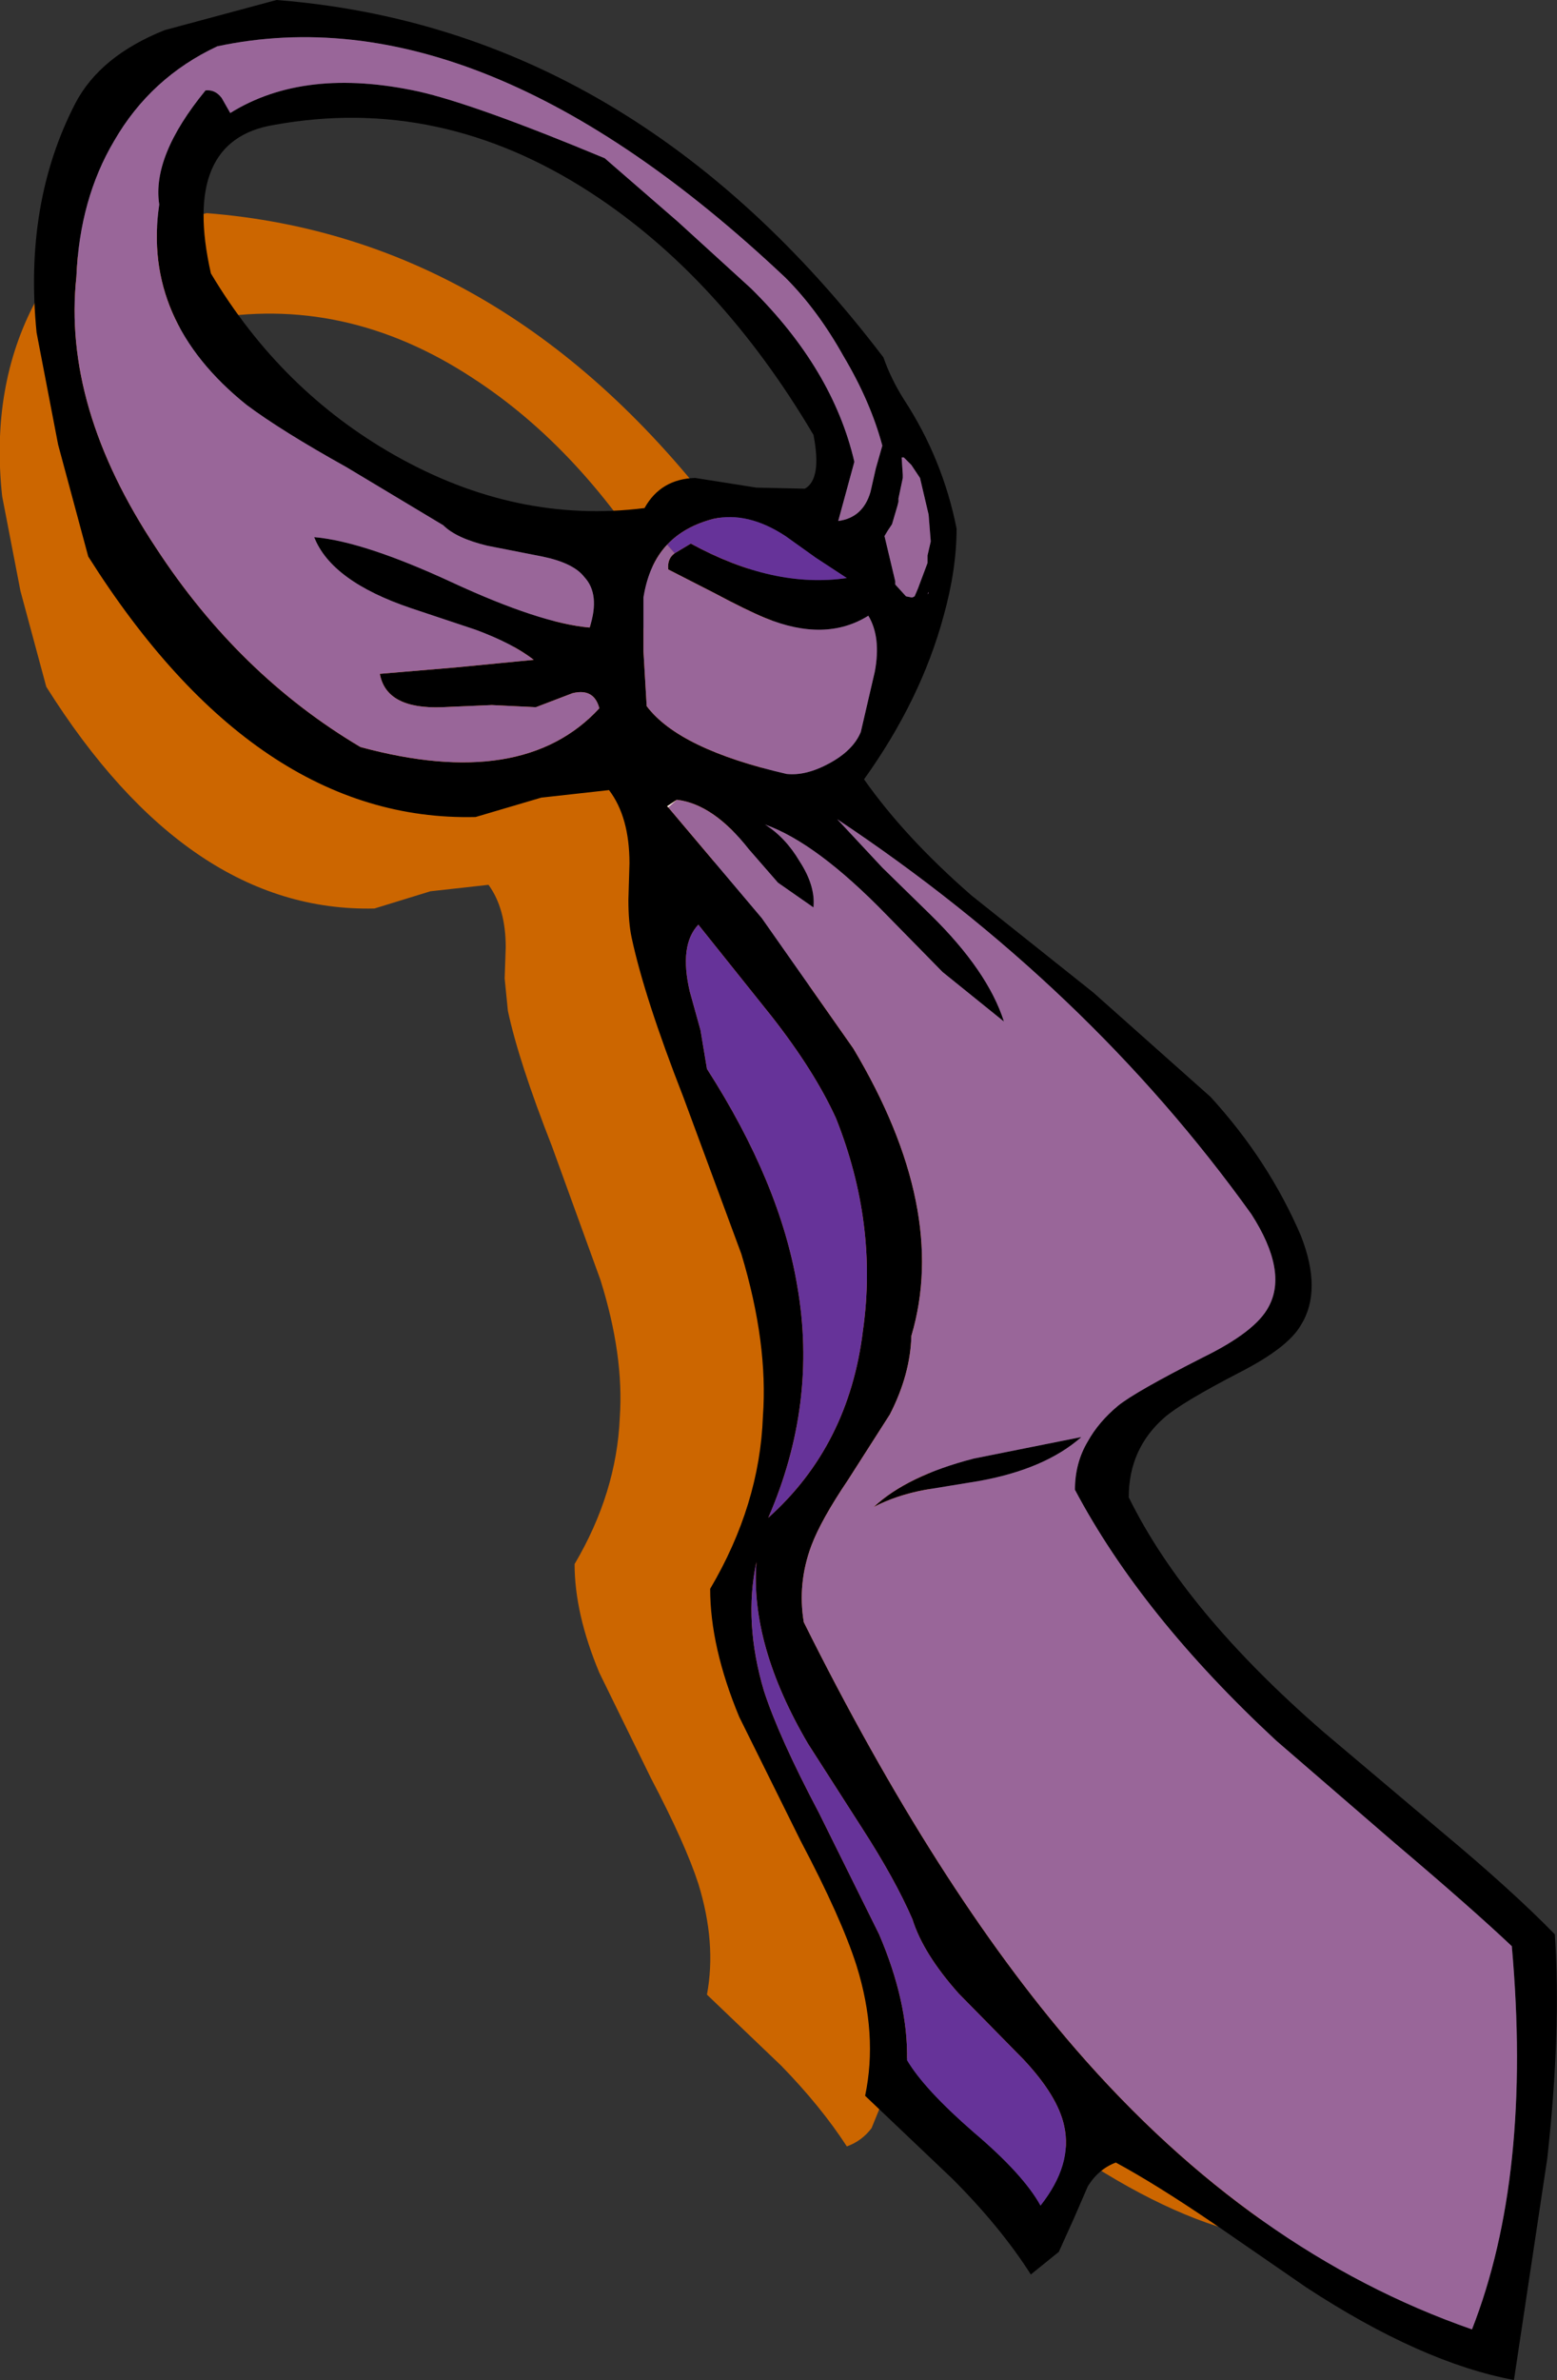 <?xml version="1.0" encoding="UTF-8" standalone="no"?>
<svg xmlns:xlink="http://www.w3.org/1999/xlink" height="110.55px" width="72.35px" xmlns="http://www.w3.org/2000/svg">
  <rect width="100%" height="100%" fill="#333333" stroke="none"/>
  <g transform="matrix(1.0, 0.0, 0.0, 1.0, 28.95, 49.6)">
    <path d="M1.45 -20.4 Q2.15 -20.75 1.85 -22.5 -1.9 -28.75 -7.0 -32.05 -12.95 -35.95 -19.45 -34.75 -23.2 -34.15 -21.95 -28.9 -19.25 -24.25 -14.7 -21.7 -9.9 -19.0 -4.8 -19.6 -4.2 -20.75 -2.8 -20.8 L-0.4 -20.45 1.45 -20.4 M7.45 -18.8 Q7.45 -17.2 6.95 -15.35 6.05 -12.05 3.8 -8.9 5.4 -6.6 8.05 -4.3 L12.9 -0.5 Q15.85 1.8 17.5 3.65 19.8 6.15 21.05 9.1 21.9 11.3 21.1 12.65 20.55 13.55 18.65 14.5 16.35 15.7 15.7 16.3 14.25 17.5 14.25 19.45 16.45 23.95 21.95 28.7 L26.65 32.6 31.1 36.7 Q31.35 40.5 30.8 45.55 L29.5 54.3 Q25.8 53.6 21.3 50.65 L17.6 48.1 13.75 45.7 Q13.05 45.95 12.7 46.65 L12.1 47.9 11.55 49.25 Q11.1 49.85 10.4 50.1 9.2 48.25 7.35 46.35 L3.9 43.05 Q4.35 40.65 3.5 37.9 2.9 36.05 1.3 33.0 L-1.1 28.1 Q-2.25 25.35 -2.25 23.05 -0.3 19.75 -0.15 16.25 0.05 13.35 -1.05 9.85 L-3.3 3.65 Q-4.85 -0.3 -5.35 -2.65 L-5.5 -4.15 -5.45 -5.6 Q-5.45 -7.4 -6.25 -8.5 L-8.95 -8.2 -11.55 -7.4 Q-20.2 -7.2 -26.8 -17.7 L-28.0 -22.15 -28.85 -26.55 Q-29.4 -31.65 -27.3 -35.6 -26.35 -37.45 -23.8 -38.5 L-19.35 -39.7 Q-5.35 -38.6 4.55 -25.55 L5.4 -23.9 Q6.9 -21.6 7.45 -18.8" fill="#cc6600" fill-rule="evenodd" stroke="none"/>
    <path d="M-9.5 -45.35 Q-14.8 -46.5 -18.25 -44.35 L-18.65 -45.05 Q-18.95 -45.45 -19.4 -45.4 -21.9 -42.35 -21.55 -40.1 -22.35 -34.7 -17.5 -30.8 -15.9 -29.6 -12.85 -27.9 L-8.35 -25.2 Q-7.75 -24.6 -6.3 -24.25 L-3.75 -23.75 Q-2.3 -23.45 -1.8 -22.8 -1.05 -22.0 -1.55 -20.45 -3.85 -20.65 -7.95 -22.55 -12.05 -24.45 -14.35 -24.65 -13.55 -22.6 -9.85 -21.35 L-6.85 -20.35 Q-5.1 -19.7 -4.15 -18.95 L-7.75 -18.6 -11.3 -18.3 Q-11.0 -16.65 -8.4 -16.75 L-6.1 -16.85 -4.05 -16.75 -2.35 -17.4 Q-1.35 -17.65 -1.1 -16.7 -4.65 -12.85 -12.2 -14.9 -17.85 -18.25 -21.7 -24.15 -26.05 -30.7 -25.4 -36.75 -25.25 -40.35 -23.65 -43.05 -21.95 -46.0 -18.85 -47.45 -6.6 -50.05 7.55 -36.7 9.05 -35.2 10.25 -33.05 11.5 -30.95 12.05 -28.9 L11.75 -27.85 11.5 -26.75 Q11.15 -25.55 10.0 -25.4 L10.75 -28.15 Q9.75 -32.45 5.95 -36.2 L2.55 -39.3 -0.85 -42.25 Q-6.85 -44.75 -9.5 -45.35 M-21.3 -48.2 Q-24.3 -47.0 -25.45 -44.8 -27.85 -40.15 -27.25 -34.15 L-26.25 -28.95 -24.85 -23.75 Q-17.05 -11.4 -6.85 -11.65 L-3.8 -12.55 -0.65 -12.9 Q0.3 -11.65 0.3 -9.5 L0.25 -7.8 Q0.25 -6.75 0.4 -6.05 1.0 -3.25 2.8 1.35 L5.5 8.65 Q6.75 12.8 6.5 16.2 6.35 20.3 4.05 24.2 4.05 26.9 5.4 30.15 L8.25 35.9 Q10.15 39.5 10.85 41.7 11.85 44.9 11.25 47.75 L15.3 51.6 Q17.55 53.85 18.95 56.05 L20.25 55.0 20.95 53.45 21.6 51.95 Q22.1 51.15 22.9 50.85 24.75 51.85 27.4 53.65 L31.75 56.65 Q37.1 60.15 41.4 60.95 L42.95 50.65 Q43.6 44.75 43.3 40.25 41.3 38.2 38.0 35.45 L32.55 30.85 Q26.1 25.25 23.5 19.95 23.5 17.7 25.15 16.25 25.95 15.55 28.65 14.15 30.9 13.0 31.5 11.95 32.5 10.35 31.5 7.8 30.0 4.3 27.3 1.35 L21.85 -3.5 16.2 -8.0 Q13.1 -10.7 11.2 -13.4 13.85 -17.1 14.9 -21.0 15.5 -23.15 15.5 -25.05 14.85 -28.3 13.05 -31.05 12.45 -32.0 12.1 -33.0 0.45 -48.3 -16.1 -49.6 L-21.3 -48.2 M2.05 -24.3 Q2.85 -25.15 4.2 -25.5 5.8 -25.85 7.55 -24.7 L8.95 -23.7 10.4 -22.75 Q7.0 -22.25 3.15 -24.35 L2.4 -23.9 Q2.05 -23.65 2.1 -23.15 L4.25 -22.05 Q5.75 -21.25 6.6 -20.9 9.4 -19.75 11.4 -21.0 12.0 -20.0 11.7 -18.4 L11.05 -15.6 Q10.7 -14.75 9.6 -14.15 8.5 -13.55 7.6 -13.65 2.6 -14.8 1.1 -16.8 L0.95 -19.35 0.95 -21.85 Q1.2 -23.4 2.05 -24.3 M6.2 -26.95 L3.35 -27.4 Q1.75 -27.35 1.0 -26.0 -4.95 -25.25 -10.6 -28.45 -15.9 -31.45 -19.15 -36.9 -20.55 -43.1 -16.2 -43.8 -8.5 -45.2 -1.5 -40.65 4.5 -36.75 8.85 -29.4 9.25 -27.35 8.45 -26.9 L6.2 -26.95 M2.5 -12.45 Q4.2 -12.25 5.85 -10.15 L7.2 -8.6 8.85 -7.45 Q8.95 -8.45 8.2 -9.6 7.55 -10.7 6.6 -11.3 9.0 -10.45 12.25 -7.1 L14.85 -4.45 17.7 -2.15 Q16.95 -4.5 14.3 -7.1 L12.05 -9.3 9.95 -11.55 Q21.6 -3.8 29.2 6.8 30.9 9.45 30.0 11.1 29.4 12.25 26.95 13.45 23.8 15.05 23.0 15.7 22.1 16.45 21.6 17.35 21.0 18.35 21.0 19.6 24.1 25.45 30.35 31.25 L35.85 36.0 Q39.45 39.05 41.3 40.8 42.25 51.45 39.45 58.6 29.25 55.05 21.05 45.6 14.55 38.1 8.4 25.75 8.1 23.95 8.75 22.2 9.2 21.0 10.45 19.15 L12.4 16.1 Q13.35 14.25 13.4 12.45 15.15 6.55 10.7 -0.9 L6.45 -6.95 2.1 -12.1 2.05 -12.15 2.5 -12.45 M6.55 28.95 Q5.6 25.75 6.2 22.95 5.9 26.8 8.6 31.4 L11.1 35.3 Q12.65 37.7 13.45 39.55 13.95 41.15 15.6 43.0 L18.6 46.05 Q20.2 47.75 20.5 49.15 20.9 50.95 19.4 52.85 18.6 51.4 16.3 49.45 14.0 47.45 13.2 46.1 13.25 43.4 11.9 40.25 L9.1 34.6 Q7.25 31.1 6.55 28.95 M3.6 -1.75 L3.1 -3.55 Q2.6 -5.7 3.5 -6.65 L6.9 -2.4 Q8.9 0.15 9.9 2.35 11.85 7.25 11.15 12.2 10.5 17.55 6.75 20.9 9.05 15.6 8.1 10.15 7.3 5.35 3.9 0.05 L3.6 -1.75 M14.2 -22.1 L14.2 -22.05 14.15 -22.0 14.2 -22.1 M13.0 -28.35 L13.05 -28.35 13.25 -28.15 13.4 -28.0 13.8 -27.4 14.2 -25.7 14.3 -24.45 14.15 -23.8 14.15 -23.5 14.15 -23.45 13.7 -22.25 13.55 -21.9 13.45 -21.85 13.4 -21.85 13.15 -21.9 12.65 -22.45 12.65 -22.6 12.15 -24.7 12.3 -24.95 12.5 -25.25 12.75 -26.1 12.8 -26.3 12.8 -26.35 12.8 -26.45 13.0 -27.4 13.0 -27.55 12.95 -28.3 12.95 -28.35 13.0 -28.35 M16.5 19.2 Q19.6 18.65 21.3 17.15 L16.3 18.15 Q13.2 18.95 11.65 20.4 12.7 19.85 14.05 19.6 L16.5 19.2" fill="#000000" fill-rule="evenodd" stroke="none"/>
    <path d="M-9.5 -45.35 Q-6.85 -44.75 -0.85 -42.25 L2.55 -39.3 5.95 -36.2 Q9.75 -32.45 10.75 -28.15 L10.0 -25.4 Q11.15 -25.55 11.5 -26.75 L11.75 -27.85 12.05 -28.9 Q11.5 -30.95 10.25 -33.05 9.05 -35.2 7.55 -36.7 -6.6 -50.05 -18.85 -47.45 -21.95 -46.0 -23.65 -43.05 -25.25 -40.35 -25.4 -36.75 -26.05 -30.7 -21.7 -24.15 -17.85 -18.25 -12.2 -14.9 -4.65 -12.85 -1.1 -16.7 -1.35 -17.65 -2.35 -17.4 L-4.05 -16.75 -6.1 -16.85 -8.4 -16.75 Q-11.0 -16.65 -11.3 -18.3 L-7.75 -18.6 -4.15 -18.95 Q-5.1 -19.7 -6.85 -20.35 L-9.85 -21.35 Q-13.55 -22.6 -14.35 -24.65 -12.05 -24.45 -7.95 -22.55 -3.85 -20.65 -1.55 -20.45 -1.05 -22.0 -1.8 -22.8 -2.3 -23.45 -3.75 -23.75 L-6.3 -24.25 Q-7.75 -24.6 -8.35 -25.2 L-12.85 -27.9 Q-15.9 -29.6 -17.5 -30.8 -22.35 -34.7 -21.55 -40.1 -21.9 -42.35 -19.4 -45.4 -18.95 -45.45 -18.65 -45.05 L-18.25 -44.35 Q-14.8 -46.5 -9.5 -45.35 M2.4 -23.9 L2.05 -24.3 Q1.2 -23.4 0.95 -21.85 L0.95 -19.35 1.1 -16.8 Q2.6 -14.8 7.6 -13.65 8.5 -13.55 9.6 -14.15 10.7 -14.75 11.05 -15.6 L11.7 -18.4 Q12.0 -20.0 11.4 -21.0 9.4 -19.75 6.6 -20.9 5.75 -21.25 4.25 -22.05 L2.1 -23.15 Q2.05 -23.65 2.4 -23.9 M2.5 -12.45 L2.1 -12.1 6.45 -6.95 10.7 -0.9 Q15.15 6.55 13.4 12.45 13.35 14.25 12.4 16.1 L10.45 19.15 Q9.2 21.0 8.75 22.2 8.1 23.95 8.4 25.75 14.55 38.1 21.05 45.6 29.25 55.05 39.45 58.6 42.25 51.45 41.3 40.8 39.45 39.05 35.85 36.0 L30.35 31.25 Q24.1 25.45 21.0 19.6 21.0 18.35 21.6 17.35 22.1 16.45 23.0 15.7 23.8 15.05 26.95 13.45 29.4 12.25 30.0 11.1 30.9 9.45 29.2 6.8 21.6 -3.8 9.95 -11.55 L12.05 -9.3 14.3 -7.1 Q16.95 -4.5 17.7 -2.15 L14.85 -4.45 12.25 -7.1 Q9.0 -10.45 6.6 -11.3 7.55 -10.7 8.2 -9.6 8.95 -8.45 8.85 -7.45 L7.2 -8.6 5.85 -10.15 Q4.2 -12.25 2.5 -12.45 M13.0 -28.35 L12.95 -28.35 12.95 -28.3 13.0 -27.55 13.0 -27.4 12.8 -26.45 12.8 -26.35 12.8 -26.3 12.75 -26.1 12.5 -25.25 12.3 -24.95 12.15 -24.7 12.65 -22.6 12.65 -22.45 13.15 -21.9 13.4 -21.85 13.45 -21.85 13.55 -21.9 13.7 -22.25 14.15 -23.45 14.15 -23.5 14.15 -23.8 14.3 -24.45 14.2 -25.7 13.8 -27.4 13.4 -28.0 13.25 -28.15 13.05 -28.35 13.0 -28.35 M14.2 -22.1 L14.15 -22.0 14.2 -22.05 14.2 -22.1 M16.5 19.2 L14.05 19.6 Q12.7 19.85 11.65 20.4 13.2 18.95 16.3 18.15 L21.3 17.15 Q19.6 18.65 16.5 19.2" fill="#996699" fill-rule="evenodd" stroke="none"/>
    <path d="M2.05 -24.3 L2.4 -23.9 3.15 -24.35 Q7.0 -22.25 10.4 -22.75 L8.95 -23.7 7.55 -24.7 Q5.8 -25.85 4.2 -25.5 2.85 -25.15 2.05 -24.3 M3.6 -1.75 L3.9 0.05 Q7.3 5.35 8.1 10.15 9.05 15.6 6.75 20.9 10.5 17.55 11.15 12.2 11.85 7.25 9.9 2.35 8.9 0.15 6.9 -2.4 L3.5 -6.65 Q2.6 -5.7 3.1 -3.55 L3.6 -1.75 M6.55 28.95 Q7.25 31.1 9.1 34.6 L11.9 40.25 Q13.25 43.4 13.2 46.1 14.0 47.45 16.3 49.45 18.6 51.4 19.4 52.85 20.9 50.95 20.5 49.15 20.2 47.75 18.6 46.05 L15.6 43.0 Q13.95 41.15 13.45 39.55 12.65 37.7 11.1 35.3 L8.6 31.4 Q5.9 26.8 6.2 22.95 5.6 25.75 6.55 28.95" fill="#663399" fill-rule="evenodd" stroke="none"/>
    <path d="M2.1 -12.1 L2.5 -12.45 2.05 -12.15 2.1 -12.1" fill="#ffffff" fill-rule="evenodd" stroke="none"/>
  </g>
</svg>
